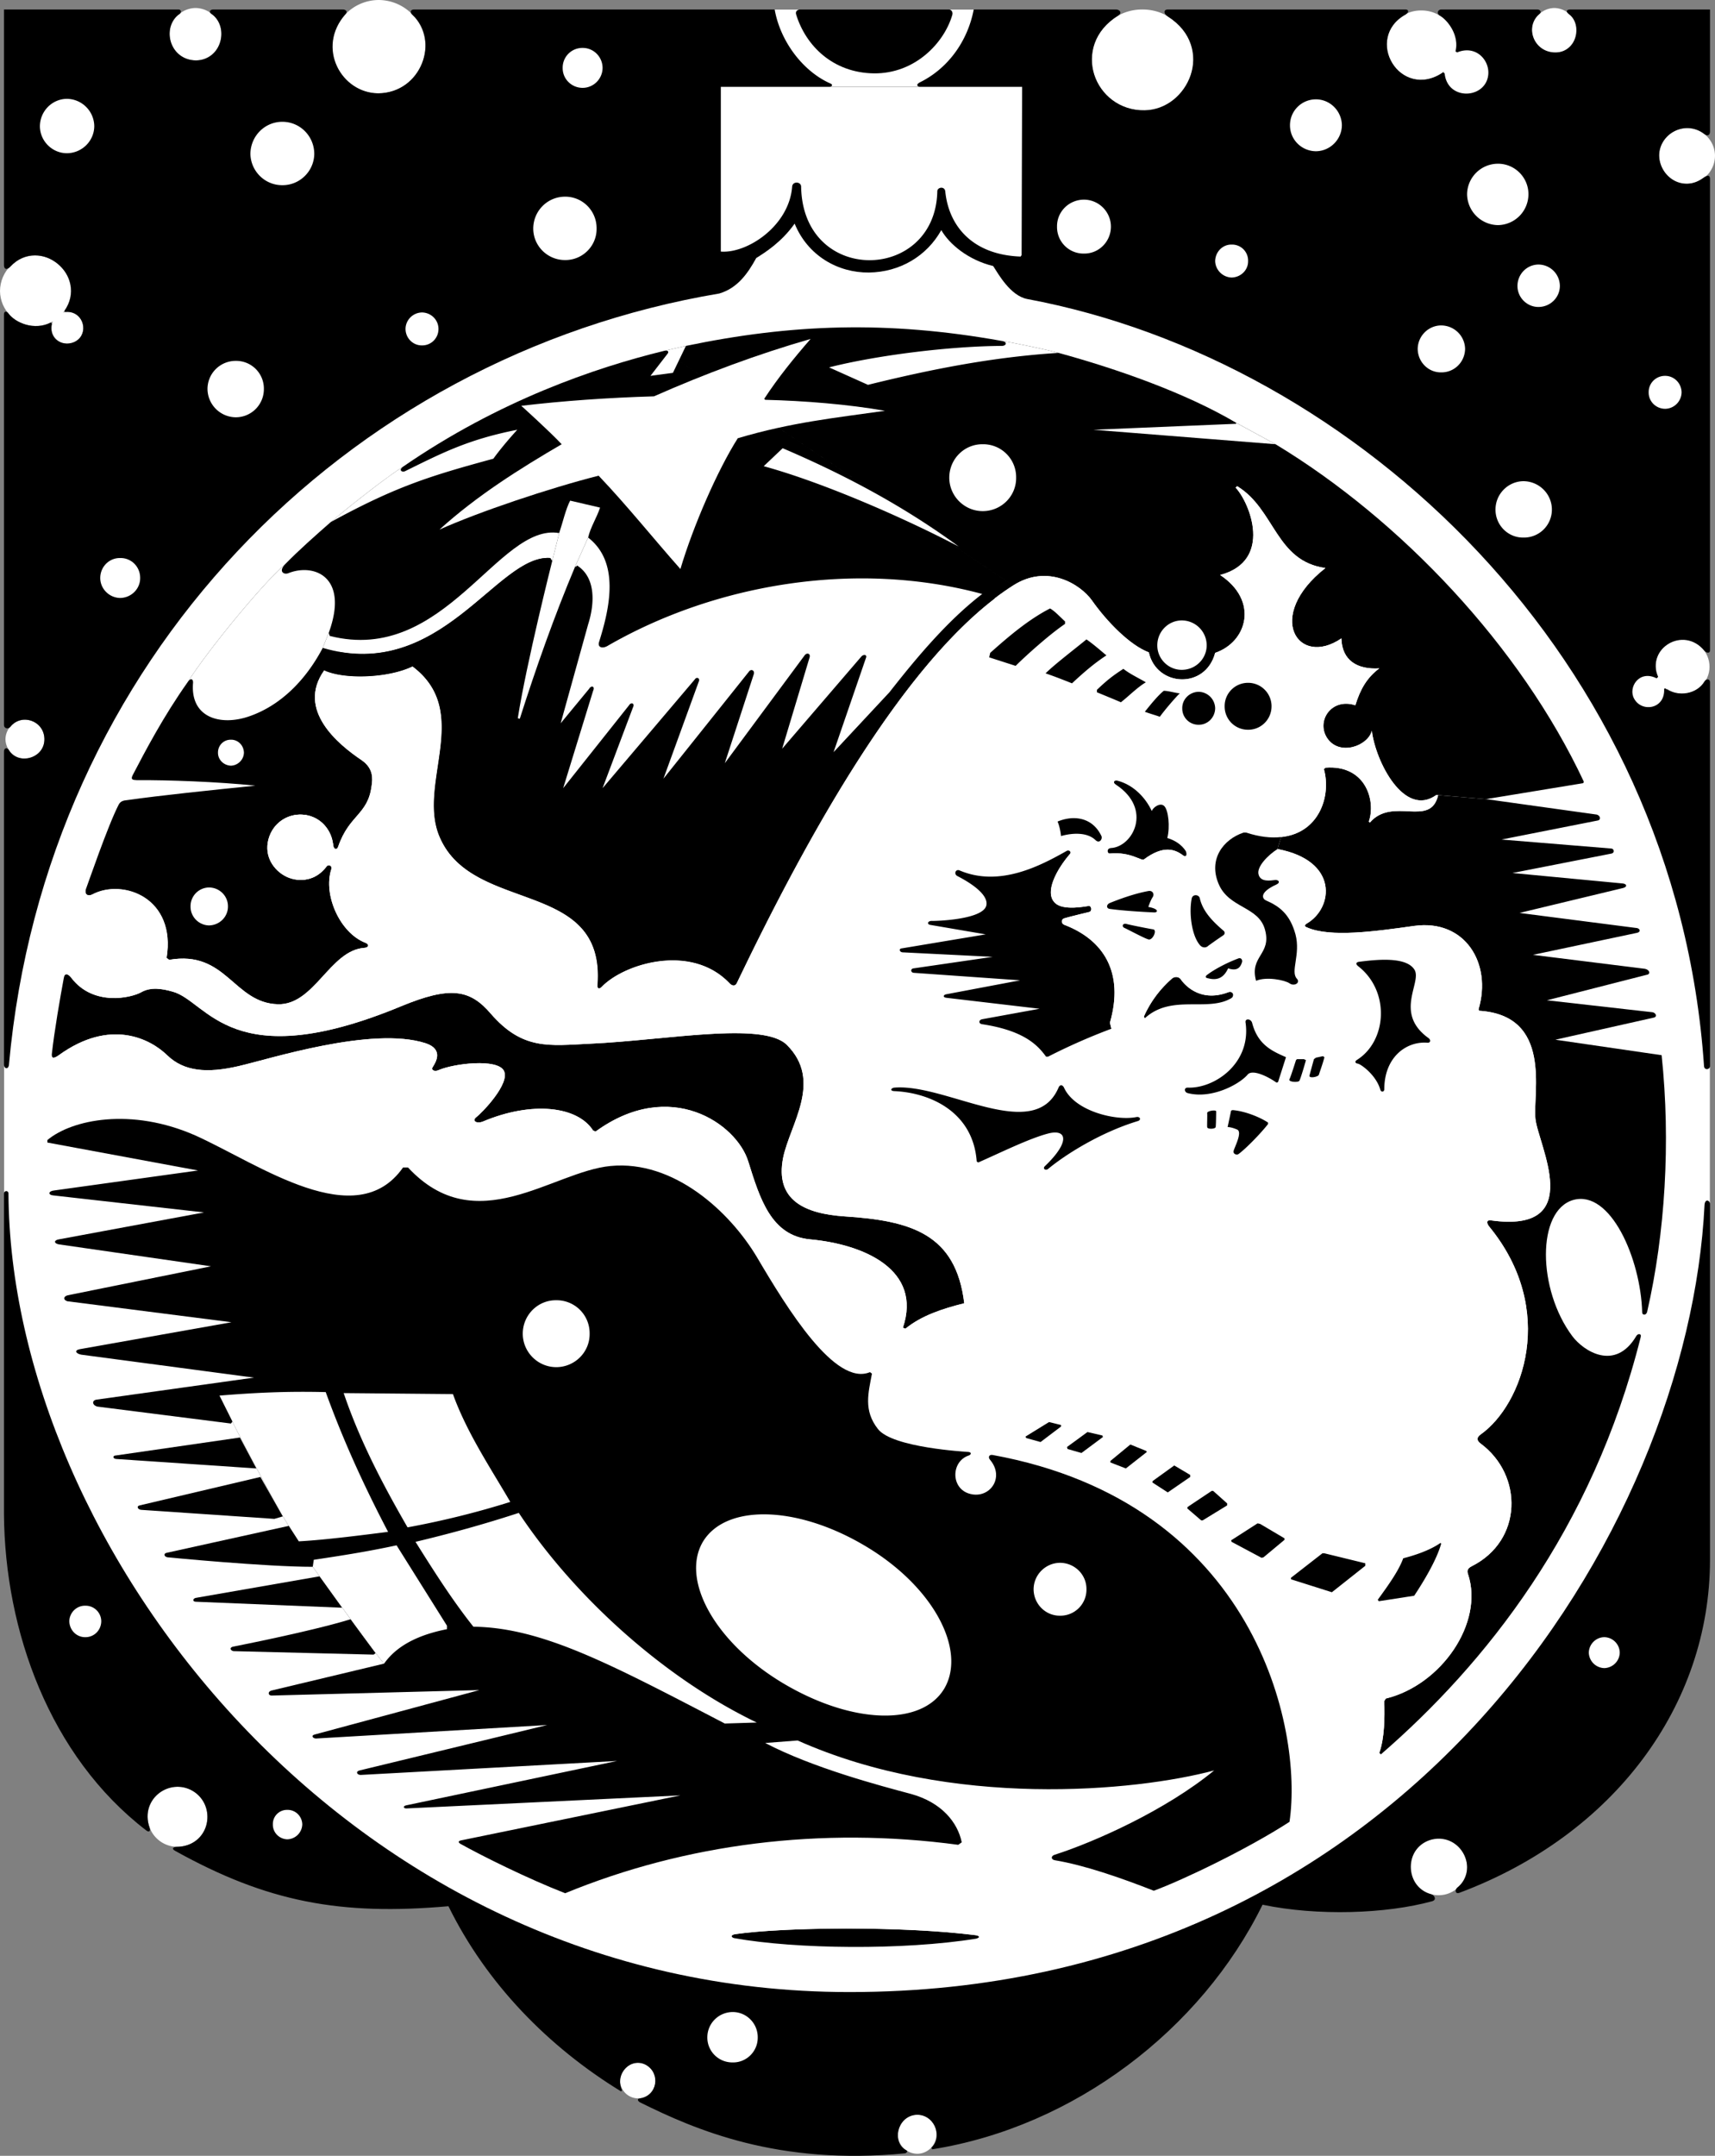 <svg width="458.396" height="575.884" viewBox="0 0 343.797 431.913" xmlns="http://www.w3.org/2000/svg"><rect x="0" y="0" width="343.797" height="431.913" fill="#808080" stroke="none"/><path style="fill:#fff;fill-opacity:1;fill-rule:nonzero;stroke:none" d="M42.426 420.176c2.89-.024 5.226-2.36 5.199-5.2.027-2.917-2.309-5.253-5.2-5.3a5.287 5.287 0 0 0-5.198 5.3c-.004 2.84 2.332 5.176 5.199 5.2m291.199 130.199c2.082.02 3.77-1.668 3.8-3.8a3.777 3.777 0 0 0-3.8-3.7 3.777 3.777 0 0 0-3.8 3.7c.03 2.132 1.718 3.82 3.8 3.8m-45.5-126.301c3.883-.039 6.996-3.152 7-7a6.898 6.898 0 0 0-7-6.898c-3.797-.047-6.91 3.066-6.898 6.898-.012 3.848 3.101 6.961 6.898 7" transform="translate(-3.227 -408.074)"/><path style="fill:#fff;fill-opacity:1;fill-rule:nonzero;stroke:none" d="M297.227 427.176c2.539-.047 4.613-2.121 4.597-4.7.016-2.53-2.058-4.605-4.597-4.601-2.575-.004-4.645 2.07-4.602 4.602-.043 2.578 2.027 4.652 4.602 4.699m43.296 119.898c2.97-.027 5.399-2.453 5.403-5.398-.004-3.043-2.434-5.473-5.403-5.5-3.015.027-5.445 2.457-5.398 5.5-.047 2.945 2.383 5.37 5.398 5.398M10.324 473.375c3.914.027 7.082-3.137 7.102-7-.02-3.945-3.188-7.113-7.102-7.102-3.894-.011-7.062 3.157-7.097 7.102.035 3.863 3.203 7.027 7.097 7" transform="translate(-3.227 -408.074)"/><path style="fill:#fff;fill-opacity:1;fill-rule:nonzero;stroke:none" d="M16.727 476.977c1.78-.043 3.207-1.47 3.199-3.204a3.171 3.171 0 0 0-3.2-3.199c-1.734-.008-3.16 1.418-3.203 3.2a3.308 3.308 0 0 0 3.204 3.203m62.398-50.204a9.468 9.468 0 0 0 9.398-9.398c-.046-5.102-4.214-9.27-9.398-9.3-5.102.03-9.27 4.198-9.3 9.3.03 5.184 4.198 9.352 9.3 9.398m153.102 3.403c5.62.043 10.16-4.496 10.199-10.102-.04-5.59-4.578-10.125-10.2-10.097-5.574-.028-10.113 4.507-10.101 10.097-.012 5.606 4.527 10.145 10.102 10.102m82.597-11.5c2.453-.024 4.453-2.024 4.5-4.5a4.605 4.605 0 0 0-4.5-4.5c-2.476.047-4.476 2.047-4.5 4.5a4.542 4.542 0 0 0 4.5 4.5m26.602 26.199c3.086.008 5.582-2.488 5.597-5.602a5.544 5.544 0 0 0-5.597-5.5c-3.063-.03-5.559 2.465-5.602 5.5.043 3.114 2.54 5.61 5.602 5.602M8.227 560.074c2.171-.02 3.914-1.761 3.898-3.898.016-2.156-1.727-3.899-3.898-3.903-2.125.004-3.868 1.747-3.903 3.903.035 2.136 1.778 3.879 3.903 3.898m30.597 218a5.957 5.957 0 0 0 6-6c.02-3.308-2.672-6-6-6-3.308 0-6 2.692-6 6 0 3.328 2.692 6.02 6 6m92.301 50.403c1.91-.024 3.492-1.61 3.5-3.602-.008-1.91-1.59-3.492-3.5-3.5-1.992.008-3.578 1.59-3.602 3.5a3.628 3.628 0 0 0 3.602 3.602m56 11.097c2.105-.02 3.848-1.761 3.8-3.898a3.82 3.82 0 0 0-3.8-3.903c-2.188.004-3.93 1.747-3.898 3.903-.032 2.136 1.71 3.879 3.898 3.898m104.5-51.801c3.125.008 5.656-2.523 5.7-5.699-.044-3.074-2.575-5.605-5.7-5.597-3.125-.008-5.656 2.523-5.7 5.597.044 3.176 2.575 5.707 5.7 5.7" transform="translate(-3.227 -408.074)"/><path style="fill:#000;fill-opacity:1;fill-rule:nonzero;stroke:none" d="M4.023 461.074v-51.097h35c.57.023.602.613.204.898-3.602 2.313-2.227 9.25 3.296 9.3 5.164 0 6.727-6.863 3.102-9.3-.547-.352-.344-.875.3-.898h26c.696 0 1.009.453.598.898-6.023 6.793-.773 15.875 6.5 15.898 8.727-.074 12.395-10.691 6.903-15.699-.621-.547-.41-1.137.398-1.097h140.7c.796.085 1.124.738.402 1.199-9.844 6.074-4.844 19.156 5.3 19 8.524-.074 14.442-12.508 4.598-18.801-.812-.492-.93-1.375 0-1.398h47.7c.62.023.667.562 0 1-8.524 4.71-1.149 17.398 7.5 11.597l.3.2c.488 4.914 6.551 5.164 8.301 1.8 1.695-3.3-1.438-7.824-5.8-6l-.302-.199c.875-3.09-1.648-6.375-3.199-7.2-.68-.41-.344-1.19.301-1.198h19.3c.637.023.868.574.4.898-3.013 2.437-1.196 7.707 3.198 7.7 4.352.05 5.414-5.638 2.801-7.598-.738-.532-.644-.946.102-1h28.097v24.5c-.023.648-.468.976-1.199.398-3.762-2.875-8.957.004-9 4.3.051 4.2 4.676 7.637 8.903 4.5.636-.44 1.273-.675 1.296.2v94.5c-.004.625-.671.559-1.097.102-4.239-5.165-11.801-.415-9.301 5.199l-.3.3c-3.512-1.789-5.802 1.856-4.5 4.098 1.55 2.801 6.238 2.051 6-2l.198-.097c2.665 1.835 6.415 1.148 7.903-1.403.344-.574 1.105-.512 1.097.2v175.8c-.02 29.09-19.191 55.094-50.199 66.7-.922.355-.937-.594-.5-1 4.551-3.587.739-11.032-5-9.7-5.761 1.426-5.574 9.613-.199 11 .676.18 1.156 1.145.2 1.403-9.157 2.523-22.954 3.011-34 .699-12.325 25.074-37.825 44.492-66.2 49l-.2-.301c2.512-2.375.395-6.969-3.198-6.602-3.664.415-4.79 5.602-1.801 7.102.465.258-.2.602-.2.602-25.542 2.503-42.144-4.727-53.203-10.204-.562-.336-.55-.761 0-.796 3.477-.477 4.176-5 1.204-6.704-2.914-1.648-6.352 1.664-4.801 5.102l-.2.2c-14.538-8.888-26.976-21.575-34.601-37.098-21.625 1.898-36.293-.809-54.8-11.102-.774-.406-.356-.773.3-.8 6.5-.075 8.11-7.688 3.7-10.9-4.575-3.3-11.263 1.013-9.098 7.098.238.649-.13.97-.704.5-19.355-14.855-28.316-39.984-28.5-63.296V558.676c-.023-.781.676-.926 1-.301 1.727 3.043 7.227 1.707 7.102-2.3-.09-3.657-4.625-5.157-6.8-2.4-.434.555-1.325.388-1.302-.402v-82.199c-.023-.699.543-.707.903-.199 1.261 1.813 5.261 3.563 8.5 1.8l.199.302c-.75 3.71 3.234 4.894 5.3 3.097 2.083-1.82.762-5.824-2.6-5.5l-.2-.199c5-7-4.938-15.188-10.8-8.898-.49.558-1.325.824-1.302-.403" transform="translate(-3.227 -408.074)"/><path style="fill:#fff;fill-opacity:1;fill-rule:nonzero;stroke:none" d="M16.625 438.773c3.035-.02 5.465-2.445 5.5-5.398a5.549 5.549 0 0 0-5.5-5.5c-2.953.035-5.379 2.465-5.398 5.5.02 2.953 2.445 5.379 5.398 5.398m43.199 6.403c3.524.02 6.375-2.828 6.403-6.301-.028-3.555-2.88-6.406-6.403-6.398-3.504-.008-6.355 2.843-6.398 6.398.043 3.473 2.894 6.32 6.398 6.3m-9.301 46.501a5.638 5.638 0 0 0 5.602-5.7 5.552 5.552 0 0 0-5.602-5.601 5.638 5.638 0 0 0-5.699 5.602 5.723 5.723 0 0 0 5.7 5.699m37.3-14.403c1.832.028 3.309-1.453 3.301-3.296.008-1.797-1.469-3.278-3.3-3.301-1.813.023-3.29 1.504-3.302 3.3.012 1.844 1.489 3.325 3.301 3.297m28.699-17.097c3.493.02 6.34-2.828 6.301-6.301.04-3.555-2.808-6.406-6.3-6.398-3.54-.008-6.387 2.843-6.399 6.398.012 3.473 2.86 6.32 6.398 6.3m3.5-34.499c2.192-.004 3.985-1.797 4-4-.015-2.223-1.808-4.016-4-4a3.945 3.945 0 0 0-4 4c-.03 2.203 1.762 3.996 4 4m217 64.301c1.797-.012 3.278-1.489 3.301-3.301-.023-1.832-1.504-3.309-3.3-3.301-1.844-.008-3.325 1.469-3.297 3.3-.028 1.813 1.453 3.29 3.296 3.302M27.324 527.875c2.223-.035 4.016-1.828 4-4 .016-2.254-1.777-4.047-4-4-2.203-.047-3.996 1.746-4 4 .004 2.172 1.797 3.965 4 4m33.5 248.699a3.085 3.085 0 0 0 3-3c-.043-1.617-1.363-2.937-3-2.898a2.83 2.83 0 0 0-2.898 2.898c-.04 1.637 1.281 2.957 2.898 3m-40.5-40.5c1.766.024 3.192-1.398 3.2-3.199a3.131 3.131 0 0 0-3.2-3.102c-1.746-.039-3.172 1.387-3.199 3.102.027 1.8 1.453 3.223 3.2 3.2m129.8 85.198c2.758.043 5.027-2.226 5-5 .027-2.82-2.242-5.09-5-5.097-2.84.008-5.11 2.277-5.102 5.097-.008 2.774 2.262 5.043 5.102 5m174.699-79c1.703-.043 3.074-1.414 3.102-3.097a3.15 3.15 0 0 0-3.102-3.102c-1.683.028-3.054 1.399-3.097 3.102a3.192 3.192 0 0 0 3.097 3.097M220.523 458.875c2.97.047 5.399-2.383 5.403-5.398-.004-2.97-2.434-5.399-5.403-5.403-3.015.004-5.445 2.434-5.398 5.403a5.298 5.298 0 0 0 5.398 5.398m29.602 4.801c1.863-.043 3.34-1.52 3.3-3.301a3.204 3.204 0 0 0-3.3-3.3c-1.781-.04-3.258 1.437-3.3 3.3.042 1.781 1.519 3.258 3.3 3.3m16.898-25.3c2.84-.023 5.164-2.344 5.204-5.2-.04-2.87-2.364-5.195-5.204-5.198-2.886.004-5.21 2.328-5.199 5.199-.011 2.855 2.313 5.176 5.2 5.199m36.499 14.801a6.197 6.197 0 0 0 6.102-6.2c.004-3.359-2.742-6.105-6.102-6.101a6.197 6.197 0 0 0-6.199 6.102 6.284 6.284 0 0 0 6.2 6.199m8.101 16.398c2.387 0 4.285-1.898 4.3-4.199a4.306 4.306 0 0 0-4.3-4.3c-2.3.015-4.2 1.913-4.2 4.3 0 2.3 1.9 4.2 4.2 4.2m-19.5 13.101c2.645.039 4.758-2.07 4.8-4.7-.042-2.581-2.155-4.69-4.8-4.703-2.563.012-4.672 2.122-4.7 4.704.028 2.628 2.137 4.738 4.7 4.699m16.5 33.097a5.593 5.593 0 0 0 5.7-5.597c0-3.133-2.536-5.664-5.7-5.7-3.082.036-5.613 2.567-5.602 5.7-.011 3.113 2.52 5.648 5.602 5.597M158.523 409.977c1.11 6.328 5.602 12.336 11.102 14.796.559.204.531.614-.102.704h18.102c-.59-.094-.781-.485 0-.903 5.5-2.699 9.55-8.074 10.8-14.597h-39.902" transform="translate(-3.227 -408.074)"/><path style="fill:#000;fill-opacity:1;fill-rule:nonzero;stroke:none" d="M193.426 409.977c.574.023.86.558.699 1.097-1.625 5.594-7.457 11.781-15.7 11.7-8.214-.106-13.675-5.524-15.6-11.797-.204-.664.265-1.04 1-1h29.6" transform="translate(-3.227 -408.074)"/><path style="fill:#fff;fill-opacity:1;fill-rule:nonzero;stroke:none" d="M4.023 647.273c-.023-.773.91-.71.903-.097.324 69.824 67.324 160.043 168.597 160 111.602.043 168.227-92.926 171.403-157.7.101-1.343 1.09-.898 1.097-.203v-27.597c-.023.719-1.128.879-1.199 0C339.25 539.75 275 480.25 209.125 467.976c-3.379-.671-5.793-5.058-6.8-6.601-4.993-1.207-8.802-4.387-10.4-7.2-2.902 5.212-8.316 8.419-14.5 8.5-6.202.063-12.257-3.343-14.902-9.8-2.617 3.719-5.941 5.793-7.699 6.898-1.699 3.102-3.754 6.028-7.398 7.102C72.332 479.5 12.332 540.5 5.023 621.375c-.078.996-1.023.938-1-.102v26" transform="translate(-3.227 -408.074)"/><path style="fill:#000;fill-opacity:1;fill-rule:nonzero;stroke:none" d="M206.324 525.375c-20.156 12.793-39.824 47.125-55.398 79.602-.317.664-.887.675-1.5 0-7.676-7.977-21.094-3.895-25.602.796-.379.38-.883.5-.8-.398 1.601-21.375-24.899-14.125-31.598-29.5-4.73-10.656 6.699-25.125-5.5-34.3-4.852 2.35-13.676 2.675-17.7.8-5.644 7.957 2.856 14.875 7.5 18 2.383 1.64 2.208 3.7 2 5.102-.726 5.855-4.476 5.773-6.703 12.199-.191.691-.886.695-1-.301-1.148-7.938-11.168-7.926-13-1.102-1.71 6.79 7.54 11.09 11.5 5.5.504-.613 1.368-.351 1.102.5-1.625 5.04 1.707 12.727 6.898 14.704.774.312.645.957-.296 1-6.895.523-9.977 11.48-17.301 11.296C50 609 48.625 598.375 37.125 600.375l-.5-.398c1.957-11.895-8.5-15.977-14.898-12.704-.848.422-1.586.032-1.301-1 .379-.968 4.406-12.773 6.597-17 .364-.68.926-.832 1.704-.898 6.773-.957 16.441-1.957 25.699-2.898-7.617-.79-17.594-1.145-23.801-1.102-.684-.043-1.285-.04-.8-1 2.542-4.867 6.175-11.793 11-18.602 4.05-6.398 14.925-19.648 19.6-23.699 2.755-2.812 5.884-5.578 9.098-8.398 1.18-1.02 9.809-8.094 14.5-11.102 19.227-13.242 38.477-19.824 52.301-23.199l70 47m-70-47 4.403-1c21.023-4.375 40.273-5.125 63.296-1 1.7.219 9.2 1.777 11.403 2.398 11.574 3.164 25.363 7.961 35.597 14l7.903 4.301c25.105 15.176 49.074 40.465 61.8 67.602l-.101.3-19.5 3.2-9.602-.801h-.398c-6.375 4.543-12.125-6.625-12.898-12.898-.727 3.023-6.54 5.21-9 1.398-2.172-3.434.96-8.063 5.699-6.5.992-3.207 2.281-5.488 4.8-7.398-4.394.273-7.476-1.559-7.601-6-8.707 5.941-15.457-4.477-3.2-14.102-10.007-1.375-10.093-11.793-17.698-16.398l-.301.296c2.824 2.977 7.574 14.645-3.102 17.5 7.801 5.164 5.426 13.414-1 15.602-1.949 7.375-11.762 6.812-13.3-.102-3.81-1.437-8.399-6.148-11.399-10.398-2.234-3.164-8.875-7.441-15.8-3l-70-47" transform="translate(-3.227 -408.074)"/><path style="fill:#000;fill-opacity:1;fill-rule:nonzero;stroke:none" d="m301.125 568.176 22.2 3.097c.777.227.89 1.122.1 1.204l-19.198 3.796 22 1.801c.52.004.765.805.097 1l-19.898 3.903 22.097 2.097c.872.094.93.68.102.903l-20.8 5 23.3 3c.875 0 1.156.832.2 1l-20.802 4.398 22.5 2.8c.977.243 1.09 1.102.301 1.2l-20 5.102 21.2 2.398c.687.152 1.015.965.101 1.102l-19.602 4.398 21.301 3.102c1.844 17.441.688 35.753-2.898 51.398-.195.816-1.035.703-1 .102-.301-10.727-6.344-24.559-13.801-22.5-7.375 2.105-7.207 17.941-.2 27.296 2.259 3 8.575 7.102 12.802 0 .27-.546 1.12-.617.898.204-9.707 38.691-31.207 65.523-52.102 83.597l-.296-.3c1.082-3.114 1.082-7.086 1-10.399l.296-.5c11.145-2.707 19.711-15.176 16.5-24.898-.273-.727-.085-1.196.704-1.602 10.273-5.125 10.398-18.25 1.796-24.602-.75-.558-.847-1.191 0-1.796 8.477-5.977 15.477-24.977 1.704-41.704-.512-.675-.563-1.328.398-1.199 19.293 2.676 9.375-15.242 8.898-20.398-.523-5.176 3.477-20.676-11.296-21.602l-.102-.3c2.73-9.188-2.707-18.106-12.898-16.7-7.715 1.086-16.836 2.364-21.5.301-.594-.227-.524-.469 0-.8 5.273-3.075 6.441-12.575-5.903-14.9-1.918 1.212-4.226 3.567-3.8 5.098.394 1.559 2.308 1.227 3.402 1.102.691-.012.988.535.199.898-3.793 1.727-2.68 2.993-2.102 3.204 2.727 1.191 4.793 2.765 5.903 6.796 1.074 4.059-1.094 7.477.3 8.903.735.8-.562 1.586-1.5.898-.976-.656-4.62-1.386-6.703-.5-1.355-4.992 3.145-5.242 1.801-10.199-1.246-4.754-7.242-4.293-9.3-9.2-2.106-4.925.894-8.925 5-10.3h.5c13.144 4.125 17.476-5.957 15.601-12.7l.3-.3c8.075-.625 10.157 6.625 8.7 10.8l.2.2c4.593-5.293 12.175 1.125 13.698-5.5l9.602.8" transform="translate(-3.227 -408.074)"/><path style="fill:#fff;fill-opacity:1;fill-rule:nonzero;stroke:none" d="M67.926 537.875c23.699 7 34.949-18.75 45.597-18l.403.602 1.398-5.602c-12.199-2.125-22.949 26.5-46 20.602l-.199-.602-1.2 3" transform="translate(-3.227 -408.074)"/><path style="fill:#000;fill-opacity:1;fill-rule:nonzero;stroke:none" d="M31.523 606.875c1.852-1.074 4.266-.723 6.403-.102 6.949 1.977 11.668 17.004 45.699 2.903 9.836-4.063 13.797-3.422 18 1.5 6.375 7.324 11.652 6.39 19.898 6 15.079-.68 34.579-4.496 39.403.199 7.324 7.25.699 15.875-.7 22.602-1.738 8.668 4.508 11.265 12.297 11.796 13.352.852 22.336 3.512 24 17.403-4.418 1.113-8.523 2.449-11.796 5.097l-.5-.199c3.898-11.574-7.727-16.699-18.602-17.699-7.816-.719-10.063-8.152-12.398-15.602-2.29-7.496-15.602-16.898-30.602-6l-.5-.199c-3.117-4.886-12.25-5.949-22.102-1.8-1.265.5-2.273-.149-1.296-.899 1.023-.75 6.878-6.738 5.5-9.3-1.332-2.462-9.977-1.45-13.102-.098-.73.343-1.625.023-1.102-.704.477-.773 2.258-3.468-1.5-4.699-10.773-3.449-31.257 3.18-37.5 4.602-6.273 1.449-10.918 1.086-14.296-2.2-3.332-3.238-11.352-7.476-21.704 0-.609.438-1.59 1-1.398-.3.48-4.442 1.652-11.188 2.398-15.2.18-1.14.895-.761 1.5 0 4.391 5.813 12.13 3.942 14 2.899m19.801 89.199 3.301 6.2-28.102-1.899c-.691-.043-.75-.688-.097-.7l24.898-3.6m6.903 16.3-26.602-1.8c-.762-.005-1.125-.743-.398-.9l24.199-5.698 4.5 7.898-1.7.5m9.098 11.5 4.5 6.3-29.3-1.198c-.774.023-.692-.727.101-.801l24.7-4.301m11.198 15.398-.398.301-28.102-.699c-.605-.125-.855-.707-.097-.898 0 0 15.719-3.063 23.597-5.5l5 6.796m120.204 56.5c.855.079 1.082.516.199.704-14.594 2.355-36.176 2.105-48.5-.102-.813-.172-.703-.668.199-.8 9.793-1.407 33.293-1.657 48.102.198" transform="translate(-3.227 -408.074)"/><path style="fill:#fff;fill-opacity:1;fill-rule:nonzero;stroke:none" d="M45.125 593.477c2.125-.04 3.813-1.727 3.8-3.801.013-2.09-1.675-3.781-3.8-3.801a3.752 3.752 0 0 0-3.7 3.8c-.03 2.075 1.66 3.763 3.7 3.802m4.398-32c1.41-.051 2.57-1.211 2.602-2.602-.031-1.473-1.191-2.633-2.602-2.602-1.457-.03-2.617 1.13-2.597 2.602-.02 1.39 1.14 2.55 2.597 2.602m150.704-51c3.734-.008 6.742-3.016 6.699-6.704a6.602 6.602 0 0 0-6.7-6.699c-3.687-.043-6.695 2.965-6.703 6.7.008 3.687 3.016 6.695 6.704 6.703m39.898 31.796c2.773.008 4.992-2.207 5-4.898a4.995 4.995 0 0 0-5-5c-2.691.008-4.906 2.227-4.898 5-.008 2.691 2.207 4.906 4.898 4.898" transform="translate(-3.227 -408.074)"/><path style="fill:#fff;fill-opacity:1;fill-rule:nonzero;stroke:none" d="M150.926 604.977c-.317.664-.887.675-1.5 0-7.676-7.977-21.094-3.895-25.602.796-.379.38-.883.5-.8-.398 1.601-21.375-24.899-14.125-31.598-29.5-4.73-10.656 6.699-25.125-5.5-34.3-4.852 2.35-13.676 2.675-17.7.8-5.644 7.957 2.856 14.875 7.5 18 2.383 1.64 2.208 3.7 2 5.102-.726 5.855-4.476 5.773-6.703 12.199-.191.691-.886.695-1-.301-1.148-7.938-11.168-7.926-13-1.102-1.71 6.79 7.54 11.09 11.5 5.5.504-.613 1.368-.351 1.102.5-1.625 5.04 1.707 12.727 6.898 14.704.774.312.645.957-.296 1-6.895.523-9.977 11.48-17.301 11.296C50 609 48.625 598.375 37.125 600.375l-.5-.398c1.957-11.895-8.875-15.977-14.898-12.704-.836.442-1.586.032-1.301-1-1.453 4.032-3.805 14.22-4.403 17.704.18-1.141.887-.758 1.5 0 4.461 5.793 11.977 4.023 14 2.898 2.024-1.168 4.25-.727 6.403-.102 6.949 1.977 11.668 17.004 45.699 2.903 9.836-4.063 13.797-3.422 18 1.5 6.375 7.324 11.652 6.39 19.898 6 8.032-.36 17.332-1.613 25-2l4.403-10.2" transform="translate(-3.227 -408.074)"/><path style="fill:#fff;fill-opacity:1;fill-rule:nonzero;stroke:none" d="M146.523 615.176c6.688-.328 12.122.008 14.403 2.199 7.324 7.25.699 15.875-.7 22.602-1.738 8.668 4.508 11.265 12.297 11.796 13.352.852 22.336 3.512 24 17.403-4.418 1.113-8.523 2.449-11.796 5.097l-6.704 9c-.722 3.875-1.734 7.38 1.204 11.102 2.898 3.75 17.59 4.54 18.199 4.602.574.085.515.507 0 .699-3.613 1.199-3.637 6.726.3 7.699 3.899 1 6.962-3.25 4-6.8-.5-.555-.218-1.138.5-1 52.606 9.593 62.274 54.757 59.5 73.5 5.212-3.263 14.337-9.888 18.297-13.5l-.296-.302c1.082-3.113 1.082-7.086 1-10.398l.296-.5c11.145-2.707 19.711-15.176 16.5-24.898-.273-.727-.085-1.196.704-1.602 10.273-5.125 10.398-18.25 1.796-24.602-.75-.558-.847-1.191 0-1.796 8.477-5.977 15.477-24.977 1.704-41.704-.512-.675-.563-1.328.398-1.199 19.293 2.676 9.375-15.242 8.898-20.398-.523-5.176 3.477-20.676-11.296-21.602l-.102-.3c2.73-9.188-2.707-18.106-12.898-16.7-7.715 1.086-16.836 2.364-21.5.301-.594-.227-.524-.469 0-.8 5.273-3.075 6.441-12.575-5.903-14.9l.7-2.402c7.66-.765 10.101-8.238 8.601-13.597l.3-.301c8.075-.625 10.157 6.625 8.7 10.8l.2.2c4.593-5.293 12.175 1.125 13.698-5.5h-.398c-6.375 4.543-12.125-6.625-12.898-12.898-.727 3.023-6.54 5.21-9 1.398-2.172-3.434.96-8.063 5.699-6.5.992-3.207 2.281-5.488 4.8-7.398-4.394.273-7.476-1.559-7.601-6-8.707 5.941-15.457-4.477-3.2-14.102-10.007-1.375-10.093-11.793-17.698-16.398l-.301.296c2.824 2.977 7.574 14.645-3.102 17.5 7.801 5.164 5.426 13.414-1 15.602-1.949 7.375-11.762 6.812-13.3-.102-3.81-1.437-8.399-6.148-11.399-10.398-2.234-3.164-8.875-7.441-15.8-3-20.157 12.793-39.825 47.125-55.4 79.602l-4.402 10.199" transform="translate(-3.227 -408.074)"/><path style="fill:#fff;fill-opacity:1;fill-rule:nonzero;stroke:none" d="m184.727 674.273-.5-.199c3.898-11.574-7.727-16.699-18.602-17.699-7.816-.719-10.063-8.152-12.398-15.602-2.29-7.496-15.602-16.898-30.602-6l-.5-.199c-3.117-4.886-12.25-5.949-22.102-1.8-1.265.5-2.273-.149-1.296-.899 1.023-.75 6.878-6.738 5.5-9.3-1.332-2.462-9.977-1.45-13.102-.098-.73.343-1.625.023-1.102-.704.477-.773 2.258-3.468-1.5-4.699-10.773-3.449-31.257 3.18-37.5 4.602-6.273 1.449-10.918 1.086-14.296-2.2-3.332-3.238-11.352-7.476-21.704 0-.609.438-1.59 1-1.398-.3-.625 3.406-.809 14.804-.898 17.3 4.898-4.101 16.773-6.601 29.699-.902 12.824 5.801 32.199 19.801 41.597 6.403h1c13.645 14.691 28.922.808 40.602-.301 12.707-1.219 23.875 9.156 29.3 18.199 6.18 10.477 15.727 26.004 22.7 23.102l.398.296 6.704-9" transform="translate(-3.227 -408.074)"/><path style="fill:#000;fill-opacity:1;fill-rule:nonzero;stroke:none" d="m113.926 520.477-.403-.602c-10.164-.715-20.87 22.7-42.398 18.8l-2.898 3.7c4.023 1.875 12.847 1.55 17.699-.8 12.199 9.175.77 23.644 5.5 34.3 6.699 15.375 33.199 8.125 31.597 29.5-.082.898.422.777.801.398 4.508-4.691 17.926-8.773 25.602-.796.613.675 1.183.664 1.5 0 14.61-30.465 32.82-62.567 51.699-77l-2.5-.903c-7.016 5.387-13.293 12.926-18.602 19.7l-11.199 12 6.5-18.899c.258-.625-.43-.762-.898-.3l-15.903 18.5 5.5-18.302c.22-.753-.523-1.023-1-.398l-16 21.602 5.801-17.801c.266-.82-.574-1.176-1-.5l-17.097 21.398 7.097-19.5c.258-.574-.406-.992-.8-.398l-18.5 21.8 6.101-16.203c.395-.77-.375-1.105-.8-.398l-13.2 16.602 6-19.5c.434-.922-.375-1.145-.8-.403l-5.7 6.903 5.5-19.801c1.375-4.344 1.5-9.426-2.2-11.801-.116.113-.218.312-.402.2l-4.597-1.098m102.801 12.097v.5c-2.985 2.016-7.516 6.047-9.903 8.403l-5.3-1.704.203-.898c3.68-3.285 7.68-6.688 12-8.898.941.523 2.023 1.707 3 2.597m8.296 6.801c-2.617 1.715-4.656 3.523-6.898 5.602-1.625-.645-3.293-1.309-5.3-2 1.8-1.79 5.874-4.891 8.198-6.801 1.54 1.074 2.727 2.156 4 3.199m7.903 5.398c-1.676.977-3.524 2.86-5 4-.656-.304-4.801-2-4.801-2v-.5c2.063-1.96 3.168-2.816 5.3-4.199 1.325 1.051 3.083 1.852 4.5 2.7m6.802 2.203c-1.04 1.023-2.977 3.304-4 4.699-.774-.293-1.86-.578-3-1 1.023-1.29 2.586-3.239 3.796-4.2.918-.003 2.414.461 3.204.5m-15.704 28.598c.258.59-.39 1.59-1.199.801-1.762-1.688-4.887-1.375-6.898-.8-.113-1.013-.363-2.2-.7-2.9 3.274-1.363 7.028-.84 8.797 2.9m-7 2.999c.493-.304 1.094.172.602.7-2.5 2.913-5.125 7.601-2.898 9.703 1.675 1.632 6.21.648 6.796.597.54.051.645 1.012.102 1.2 0 0-4.418 1.062-5.102 1.3-.605.215-.593 1.055.102 1.301 7.813 3 12 9.5 9.102 19.602l.296 1.199a121.913 121.913 0 0 0-12.699 5.597h-.398c-1.613-2.21-4.301-5.21-12.801-6.5-.762-.097-.742-.859 0-1l11.5-2.097-18.7-2.2c-.738-.101-.609-.585 0-.703l14.802-2.796-21.301-1.5c-.676-.04-.738-.852 0-.903l15.8-2.3-18-.899c-.663 0-.913-.75-.203-.8l16.801-2.802-11.097-1.898c-.727-.125-.54-.75.199-.8.637.05 10.137-.2 11-3 .762-2.7-5.043-5.598-5.801-6-.758-.427-.297-1.477.5-1.098 8.055 3.406 16.313-1.04 21.398-3.903m58.602 22.199c3.71-.484 9.414-1.035 11.102 1.5 1.734 2.489-4.227 8.727 2.898 13.801.469.375.379.98-.3.903-4.157-.309-8.575 2.855-8.598 9.296.023.559-.622.72-.801.102-.844-2.957-3.926-5.125-4.5-5.2-.594-.093-.66-.484-.102-.8 5.926-3.793 6.594-13.707.2-18.7-.672-.515-.364-.831.101-.902m-35.699 3.5c.398.586 3.515 4.852 9.5 2.602 1.012-.375 1.383.754.597 1.2-4.773 2.8-11.96-.888-17.296 4l-.204-.302c1.383-3.183 3.477-5.773 5.704-7.699.601-.43 1.324-.308 1.699.2m14.301 8.703c1.148 4.46 4.086 5.71 6.796 6.898l-1.597 5-.301.102c-1.66-1.188-4.824-2.766-5.8-1.602-1.637 1.938-7.2 4.938-12 3.7-.731-.2-.786-1.114 0-1.098 5.363.21 12.738-4.852 11.6-13-.187-.907 1.028-.856 1.302 0m14.5 6.898c-.309 1.262-.97 3.027-1.102 3.5-.133.473-2.02.8-1.898.2.109-.446.898-3.302.898-3.302l.398-.296 1.403-.301.3.199m-5.499.398h1.398l.398.204s-.898 3.21-1.296 4.097c-.16.418-2.352.301-2-.3.273-.524 1.296-3.797 1.296-3.797l.204-.204m-47.801 5.704c.23-.57.75-.68 1.097 0 2.164 4.773 10.477 6.71 14.5 5.898.797-.152 1.02.59.301.8-7.262 2.2-14.262 6.513-18 9.598-.476.399-1.183-.066-.597-.597 5.086-4.864 4.398-7.489.597-6.5-3.824 1.011-9.262 3.71-14 5.8l-.3-.203c-.712-9.898-9.274-13.773-16.5-14.097-.962-.028-.696-.63 0-.7 10.413-.851 28.038 11.337 32.902 0m31.5 7.899c-.113.438-1.7.465-1.7 0-.039-.438.047-2.277 0-2.8-.039-.45 1.88-.735 1.797-.302 0 0-.02 2.692-.097 3.102m3.398-3.398c2.551.21 5.551 1.46 7.102 2.5v.296c-1.485 1.903-4.426 4.914-5.903 6-.34.258-1.132.04-1-.597.102-.614 1.852-3.801.704-4.301 0 0-1.102-.5-1.903-.5l.7-3.3.3-.098m-34.398 63.398-4.102 3.102-2.898-.801-.102-.301 4.7-2.898 2.402.597v.301m5.301 1.102 3 .699.097.3-4.3 3.2-2.797-.801-.102-.398 4.102-3m11.796 3.796.102.204-4.2 3.296-3.1-1.199v-.3l4-3.297 3.198 1.296m8.801 5.204-4.5 3.097-3.097-2 .097-.3 4.301-3.098 3.2 1.898v.403m4.601 2.796 2.8 2.5v.403l-4.902 3h-.3l-2.797-2.403.097-.296 4.801-3.204h.3m9.399 6.602 4.903 2.898v.301l-4.204 3.5-.398.102-6-3.2-.102-.3 5.301-3.403.5.102m36.301 4c-.918 3.254-3.492 7.527-5.398 10.398l-7.102 1.102-.2-.3c2.235-3.063 4.243-5.907 5.098-8.302 1.727-.441 5.145-1.441 7.5-3.097l.102.199m-23.398 1.898 8.199 2v.5l-6.7 5.301-8.203-2.597v-.301l6.301-4.903h.403m-15.301-165c2.594.024 4.707-2.085 4.699-4.699a4.691 4.691 0 0 0-4.7-4.699c-2.613-.008-4.722 2.105-4.698 4.7a4.647 4.647 0 0 0 4.699 4.698m-9.903-1c1.797.028 3.278-1.453 3.301-3.296a3.366 3.366 0 0 0-3.3-3.301c-1.844.023-3.325 1.504-3.297 3.3a3.235 3.235 0 0 0 3.296 3.297" transform="translate(-3.227 -408.074)"/><path style="fill:#fff;fill-opacity:1;fill-rule:nonzero;stroke:none" d="M121.125 515.773c.48-2.085 1.684-3.886 2.398-6l-6-1.398c-.867 1.625-1.523 4.5-2.199 6.5l-1.398 5.602s-5.164 20.445-6.903 31.5l.403.097c3.281-10.285 6.883-20.484 11.097-30.5l2.602-5.8" transform="translate(-3.227 -408.074)"/><path style="fill:#fff;fill-opacity:1;fill-rule:nonzero;stroke:none" d="M118.523 521.574c.184.114.286-.086.403-.199 3.699 2.375 3.574 7.457 2.199 11.8l-5.5 19.802 5.7-6.903c.425-.742 1.234-.52.8.403l-6 19.5 13.2-16.602c.425-.707 1.195-.371.8.398l-6.102 16.204 18.5-21.801c.395-.594 1.059-.176.801.398l-7.097 19.5 17.097-21.398c.426-.676 1.266-.32 1 .5l-5.8 17.8 16-21.601c.476-.625 1.218-.355 1 .398l-5.5 18.301 15.902-18.5c.469-.46 1.156-.324.898.301l-6.5 18.898 11.2-12c5.308-6.773 11.585-14.312 18.601-19.699-25.52-6.886-53.793-1.906-75.102 10.403-1.043.613-2.062.308-1.699-.801 2.051-6.551 4.281-15.887-2.199-20.903l-2.602 5.801m-55.097 62.801c3.625-.023 6.55-2.95 6.597-6.602-.046-3.574-2.972-6.5-6.597-6.5-3.602 0-6.528 2.926-6.5 6.5a6.537 6.537 0 0 0 6.5 6.602m135.398 123.199c2.235-.027 4.055-1.847 4.102-4.097-.047-2.243-1.867-4.063-4.102-4.102-2.258.04-4.078 1.86-4.097 4.102a4.14 4.14 0 0 0 4.097 4.097m-138.398-186.5c-4.676 4.051-15.551 17.301-19.602 23.7.68-1.047 1.14-.594 1.102.101-.594 7.043 5.574 8.707 11.3 6.7 6.122-2.114 11.22-7.087 14.7-13.7l1.199-3c4.125-11.293-2.957-13.957-8-12-.95.438-2.191-.273-.7-1.8m56.098 266.3c8.477 3.75 25.227 7.875 33.903 9-.813-.172-.703-.668.199-.8 9.793-1.407 33.293-1.657 48.102.198.855.079 1.082.516.199.704 10.824-1.477 24.949-5.477 35.597-9.602-6.691-2.625-13.941-5.125-19.796-6.102-.809-.113-.887-.843-.102-1.097 8.125-2.594 22.383-8.989 32-16.903-15.75 4.227-52.75 7.727-83.5-6l-6.5.5c9.582 5.016 23.043 8.559 29.2 10.204 6.175 1.691 9.382 5.71 10.198 9.699l-.699.5c-27.418-3.688-54.633-.239-78.8 9.699" transform="translate(-3.227 -408.074)"/><path style="fill:#000;fill-opacity:1;fill-rule:nonzero;stroke:none" d="M65.926 721.977c1.164 1.652 12.812 17.816 14.3 19.398l-22.601 5.398c-.762.215-.652.965 0 1l41.7-1.097-33 8.898c-.868.215-.325.844.3.801l46.3-2.7-37.6 9.098c-.852.184-.575.895.198.903l51.403-2.801-42.301 8.898c-.73.184-.523.711.3.602l54.7-2.602-43.898 9c-.747.141-.622.442-.204.704 4.422 2.468 13.465 6.96 21 9.898 24.168-9.937 51.383-13.387 78.801-9.7l.7-.5c-.817-3.987-4.024-8.007-10.2-9.698-6.156-1.645-19.617-5.188-29.199-10.204l6.5-.5c30.75 13.727 67.75 10.227 83.5 6-9.617 7.915-23.875 14.309-32 16.903-.785.254-.707.984.102 1.097 5.855.977 13.105 3.477 19.796 6.102 5.743-2.11 18.684-8.285 27.204-13.8 2.773-18.743-6.895-63.907-59.5-73.5-.72-.137-1 .445-.5 1 2.96 3.55-.102 7.8-4 6.8-3.938-.973-3.914-6.5-.301-7.7.515-.19.574-.612 0-.698-.61-.063-15.301-.852-18.2-4.602-2.937-3.723-1.925-7.227-1.203-11.102l-.398-.296c-6.973 2.902-16.52-12.625-22.7-23.102-5.425-9.043-16.593-19.418-29.3-18.2-11.68 1.11-26.957 14.993-40.602.302h-1c-9.398 13.398-28.773-.602-41.597-6.403-12.926-5.699-24.801-3.199-29.7.903v.5l30.2 5.597-28.801 4c-1.227.102-1.324.914-.2 1l30.2 3.403-29.102 5.398c-1.015.164-1.03.813 0 1l30.5 4.398-28.699 5.801c-.91.215-.976.93-.097 1.2l32.898 4.203-30.398 5.398c-1.145.215-.832.887.296 1.102l34.602 4.597-31.5 4.403c-.992.113-.977 1.093.102 1.398l26.796 3.398.301-.398c.758 1.793 9.906 19.04 11.301 20.898l-24.5 5.403c-.707.156-.477.8.2.898 0 0 19.683 1.914 29.1 1.903" transform="translate(-3.227 -408.074)"/><path style="fill:#fff;fill-opacity:1;fill-rule:nonzero;stroke:none" d="M94.023 687.375c2.786 7.715 7.485 14.715 11.5 21.602a173.133 173.133 0 0 1-20.597 5.097c-5.02-8.687-9.617-17.484-12.801-26.898l21.898.199m13.204 23.801c11.378 17.113 29.378 33.21 47.699 42l-6.403.199C125.668 741.5 112 734.168 98.125 733.977c-4.219-5.29-8.02-11.29-11.602-17 6.727-1.602 13.602-3.477 20.704-5.801m-57.403-18.301c.758 1.793 9.906 19.04 11.301 20.898l2 3.102c5.543-.293 13.707-1.375 17.898-1.898-4.898-9.352-9.015-18.387-12.5-28-7.816-.188-14.117.113-21.296.699l2.597 5.199m16.102 29.102c1.164 1.652 12.812 17.816 14.3 19.398 2.915-4.156 7.981-5.988 12.598-6.898v-.704l-10.097-16.097c-5.809 1.242-10.559 1.992-16.602 2.898l-.2 1.403" transform="translate(-3.227 -408.074)"/><path style="fill:#000;fill-opacity:1;fill-rule:nonzero;stroke:none" d="M234.125 570.574c.184-.687 1.688-1.824 2.5-1 .813.801 1.188 4.114.602 6.403 1.46.398 2.898 1.335 3.699 2.597.297.656.129 1.313-.5.903-1.613-1.227-3.922-2.18-7.903.796-.46.352-2.648-1.586-6.796-1.199-.54.04-.727-1.023.199-1.097 4.387-.227 8.449-7.79 1-12.704-.696-.43-.344-.945.3-.796 3.212.835 5.649 3.398 6.899 6.097" transform="translate(-3.227 -408.074)"/><path style="fill:#fff;fill-opacity:1;fill-rule:nonzero;stroke:none" d="M252.523 574.875c-4.773-1.125-10.105 6.043-12.097 4.602-1.613-1.227-3.922-2.18-7.903.796-.46.352-2.648-1.586-6.796-1.199-.727.07-5.809.176-6.301-.199-.508-.293-1.344-.293-1.801.398-2.5 2.915-5.125 7.602-2.898 9.704 1.675 1.632 6.21.648 6.796.597.54.051.645 1.012.102 1.2 0 0-4.418 1.062-5.102 1.3-.605.215-.593 1.055.102 1.301 7.813 3 12 9.5 9.102 19.602l.296 1.199c.727-.258 4.766-1.754 6.704-2.102l-.204-.3c1.383-3.184 3.477-5.774 5.704-7.7.601-.43 1.324-.308 1.699.2.398.585 3.515 4.851 9.5 2.601 1.012-.375 1.383.754.597 1.2.957-.763 3.497-3.005 5-3.5-1.355-4.993 3.145-5.243 1.801-10.2-1.246-4.754-7.242-4.293-9.3-9.2-2.106-4.925.894-8.925 5-10.3" transform="translate(-3.227 -408.074)"/><path style="fill:#000;fill-opacity:1;fill-rule:nonzero;stroke:none" d="M233.523 586.574c.79-.082 1.137.63.801 1.2-.36.523-.699 1.413-.898 2 2.242.413 1.887 1.128 1.199 1.101-2.938-.125-6.563-.375-8.898-.7-.786-.089-.73-.898 0-1.198 2.273-.915 5.086-1.915 7.796-2.403m10.204 1.403c.586 2.585 2.398 4.523 4.699 6.5.289.191.512.648 0 1a91.9 91.9 0 0 0-3 2.097c-.488.489-1.254.38-1.7-.199-1.663-2-2.163-6.5-1.601-9.3.191-.888 1.383-.813 1.602-.098m-10.301 8.296c-.813-.21-4.406-2.156-4.801-2.296-.605-.317-.313-.977.398-.801.664.199 4.543.965 5.403 1.097.824.165-.164 2.29-1 2m18.801 4.5c-.227.727-.665 2.04-2.801 1.301-.863 1.864-2.113 2.489-4 2-.453-.058-.742-.289-.2-.699 1.399-1.063 3.88-2.402 6.297-3.3.508-.138.766.269.704.698" transform="translate(-3.227 -408.074)"/><path style="fill:#fff;fill-opacity:1;fill-rule:nonzero;stroke:none" d="M251.023 492.773v.204l-28.597 1.199 36.5 2.898-7.903-4.3m-85.296-16.797c-3.32 3.812-6.477 7.691-9.301 12l.199.199c7.844.191 16.707.906 24 2.199-9.918 1.414-18.707 2.293-29.5 5.5-4.043 6.375-8.918 17.512-11.5 26.2-5.316-5.985-10.676-12.7-16.398-18.7-9.852 2.5-23.918 7.215-31.903 10.8 7.485-6.788 16.082-12.187 24.5-17.1-2.418-2.587-8.097-7.7-8.097-7.7 8.378-.988 17.355-1.625 26.597-1.898 10.184-4.489 20.582-8.387 31.403-11.5" transform="translate(-3.227 -408.074)"/><path style="fill:#fff;fill-opacity:1;fill-rule:nonzero;stroke:none" d="M195.426 517.574c-10.93-5.715-27.137-12.82-39.102-16.097l3.801-3.602c12.32 5.262 24.219 11.563 35.3 19.7m8.598-41.2c1.7.219 9.2 1.777 11.403 2.398-12.844.809-25.008 3.145-38.2 6.403l-7.8-3.5c9.89-2.508 24.574-4.258 34.699-4.301.875-.05 1.094-.824-.102-1m-63.296 1-2.602 5.398-4.5.602 3.398-4.398c.352-.414.137-.813-.699-.602l4.403-1m-56.704 24.199c-4.691 3.008-13.32 10.082-14.5 11.102 13.102-7.176 20.102-9.301 32.602-12.7 2.063-2.851 4.8-5.8 4.8-5.8-9.925 1.949-15.175 4.699-22.5 8.3-.632.274-1.343-.222-.402-.902m85.5-76.097h-21.796v33c5.28.41 13.691-5.122 14.296-13 .067-1.13 1.793-1.059 1.801 0 .344 19.773 26.926 19.191 27.301.898.016-.813 1.512-1.063 1.602.102.71 6.902 5.46 12.648 15.097 13l.2-.301.101-33.7h-38.602m-54.796 256.501c3.734-.008 6.742-3.016 6.699-6.704a6.602 6.602 0 0 0-6.7-6.699c-3.687-.043-6.695 2.965-6.703 6.7.008 3.687 3.016 6.695 6.704 6.703m45.597 63.398c13.778 8.156 27.66 8.574 32.2 1 4.492-7.656-2.079-20.422-15.899-28.602-13.727-8.148-27.945-8.386-32.5-.796-4.473 7.636 2.43 20.222 16.2 28.398m55.402-13.602a5.223 5.223 0 0 0 5.296-5.296c.032-2.907-2.343-5.282-5.296-5.301-2.907.02-5.282 2.394-5.301 5.3.02 2.954 2.394 5.329 5.3 5.297" transform="translate(-3.227 -408.074)"/><path style="fill:#000;fill-opacity:1;fill-rule:nonzero;stroke:none" d="M259.324 578.176c-1.918 1.21-4.226 3.566-3.8 5.097.394 1.559 2.308 1.227 3.402 1.102.691-.012.988.535.199.898-3.793 1.727-2.68 2.993-2.102 3.204 2.727 1.191 4.793 2.765 5.903 6.796 1.074 4.059-1.094 7.477.3 8.903.735.8-.562 1.586-1.5.898-.976-.656-4.62-1.386-6.703-.5-1.355-4.992 3.145-5.242 1.801-10.199-1.246-4.754-7.242-4.293-9.3-9.2-2.106-4.925.894-8.925 5-10.3h.5c2.675.879 5 1.121 7 .898l-.7 2.403" transform="translate(-3.227 -408.074)"/></svg>
